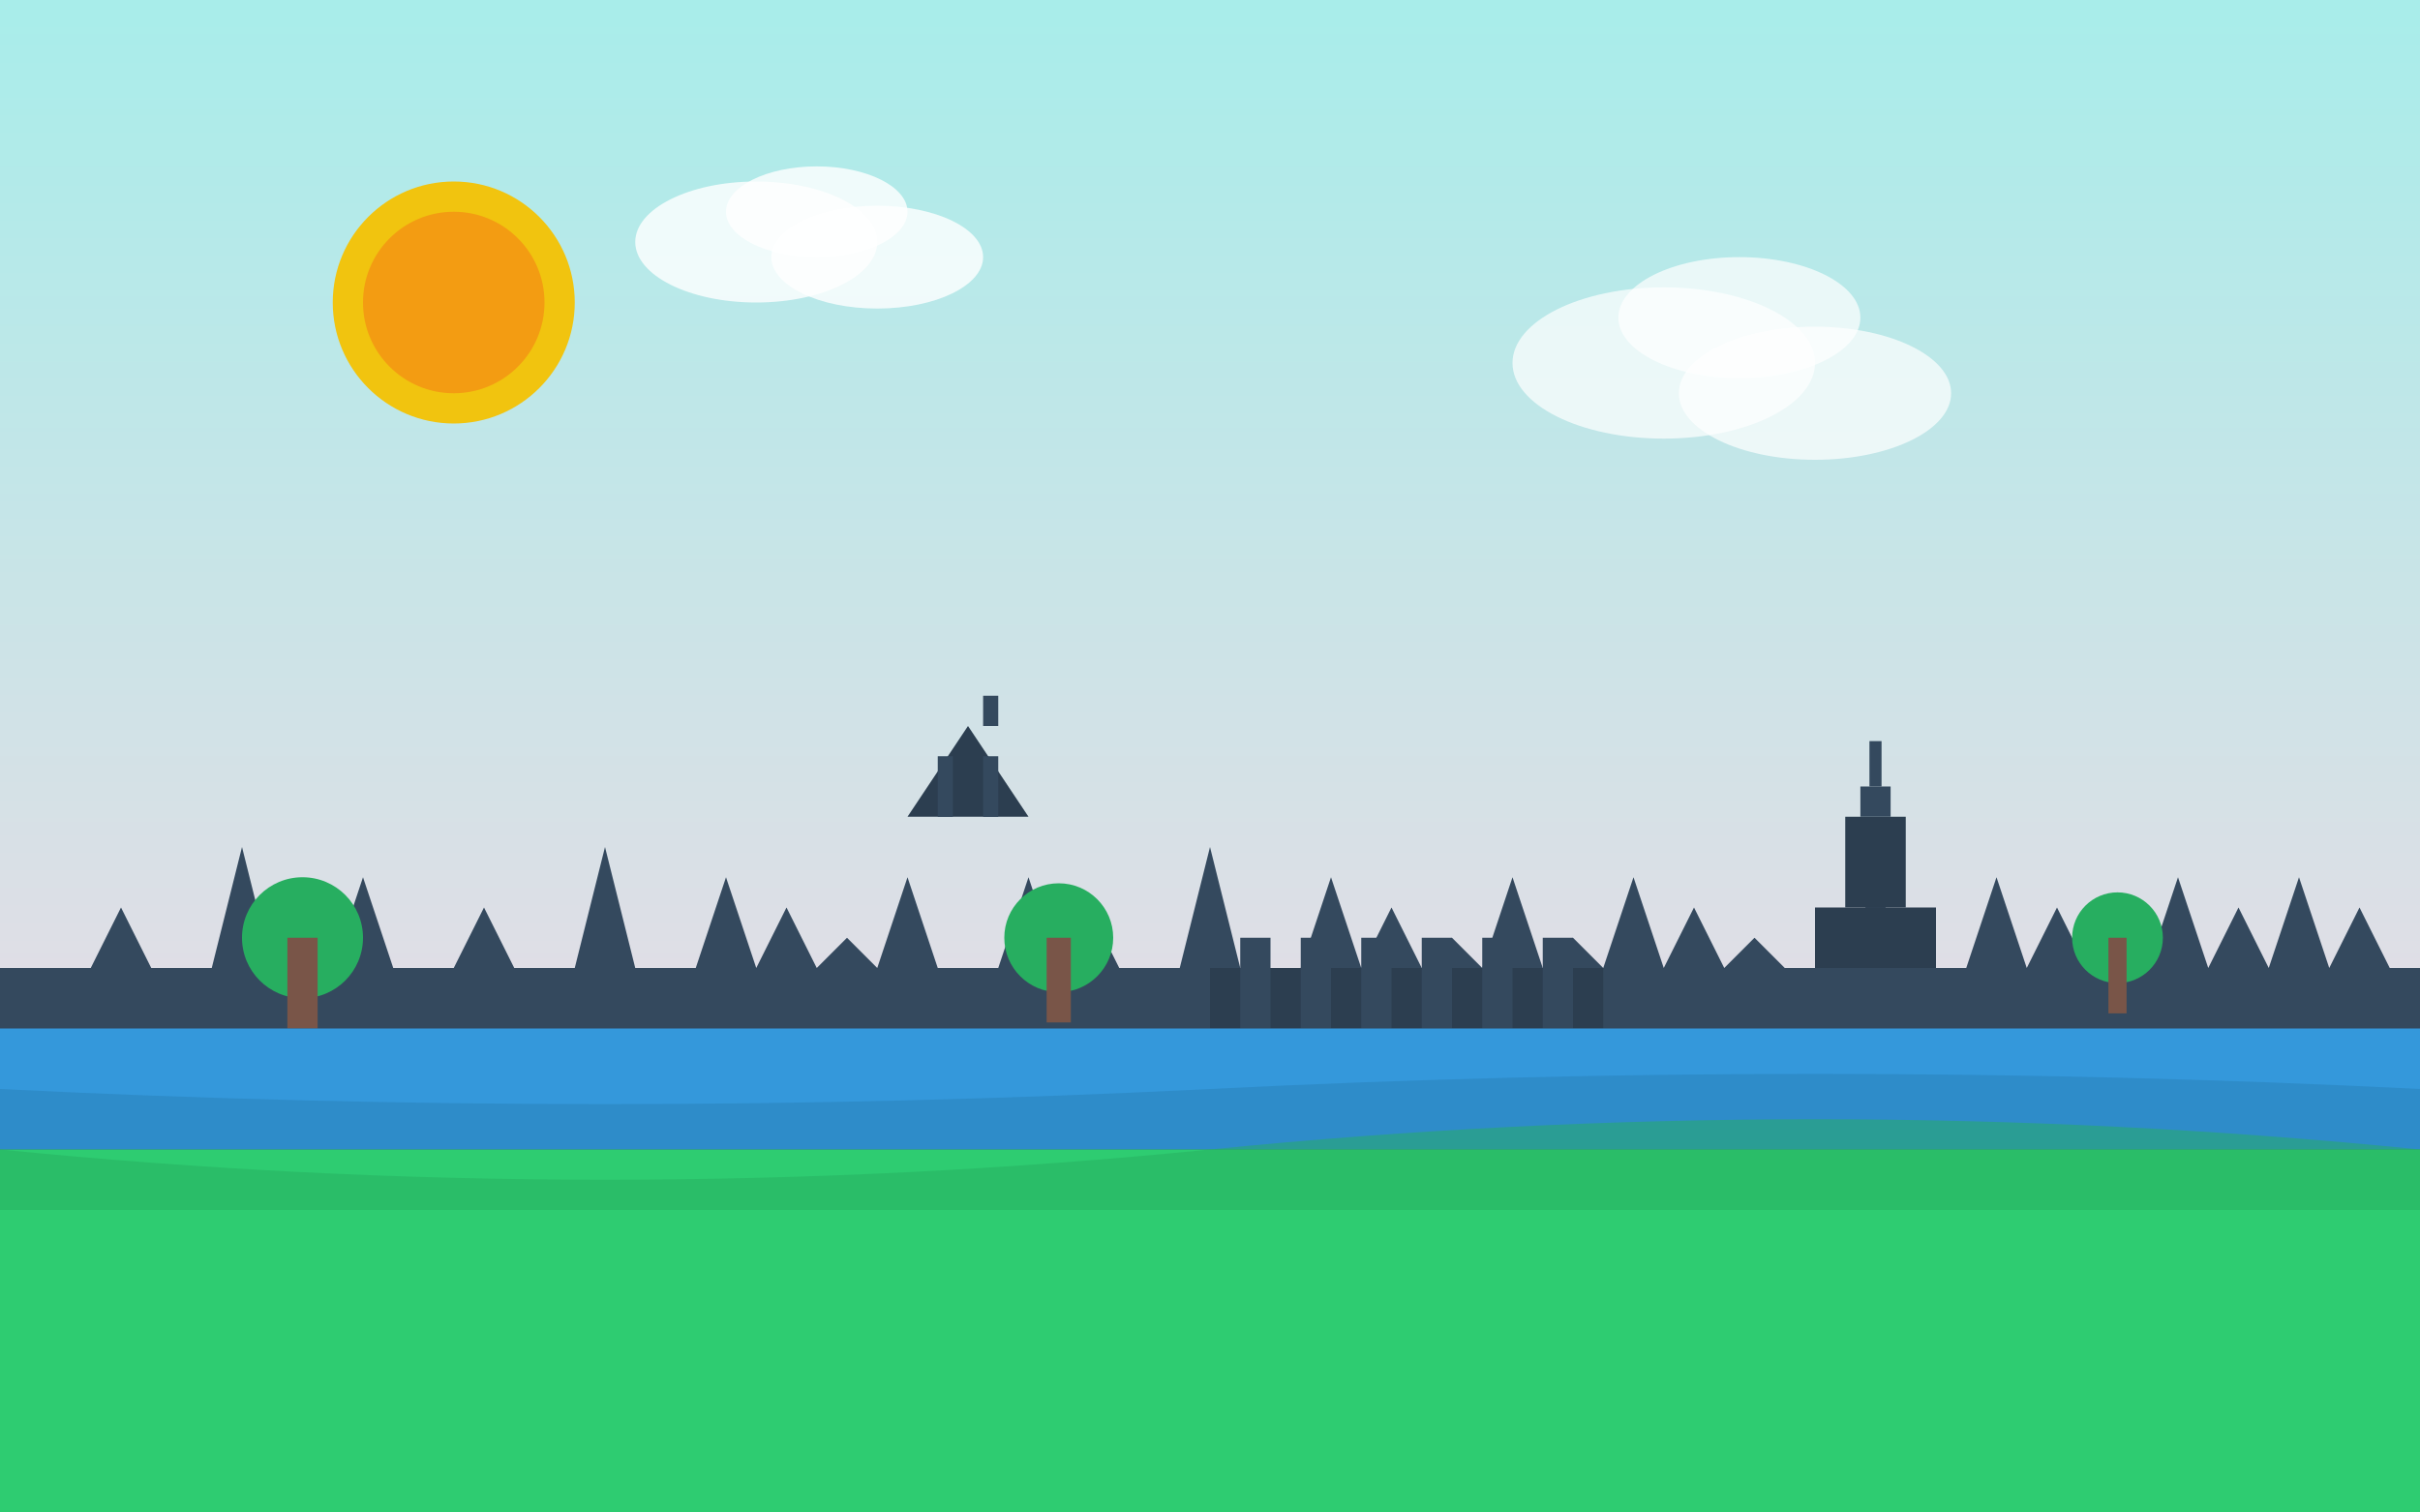 <svg xmlns="http://www.w3.org/2000/svg" viewBox="0 0 800 500" width="800" height="500">
  <rect x="0" y="0" width="800" height="500" fill="#333333" stroke="none"/>
  <defs>
    <linearGradient id="skyGradient" x1="0%" y1="0%" x2="0%" y2="100%">
      <stop offset="0%" stop-color="#a8edea" />
      <stop offset="100%" stop-color="#fed6e3" />
    </linearGradient>
  </defs>

  <!-- Background -->
  <rect width="800" height="500" fill="url(#skyGradient)" />

  <!-- Prague Skyline -->
  <path fill="#34495e" d="M0,320 L30,320 L40,300 L50,320 L70,320 L80,280 L90,320 L100,310 L110,320 L120,290 L130,320 L150,320 L160,300 L170,320 L190,320 L200,280 L210,320 L230,320 L240,290 L250,320 L260,300 L270,320 L280,310 L290,320 L300,290 L310,320 L330,320 L340,290 L350,320 L360,300 L370,320 L390,320 L400,280 L410,320 L430,320 L440,290 L450,320 L460,300 L470,320 L480,310 L490,320 L500,290 L510,320 L520,310 L530,320 L540,290 L550,320 L560,300 L570,320 L580,310 L590,320 L610,320 L620,290 L630,320 L650,320 L660,290 L670,320 L680,300 L690,320 L700,310 L710,320 L720,290 L730,320 L740,300 L750,320 L760,290 L770,320 L780,300 L790,320 L800,320 L800,500 L0,500 Z" />

  <!-- Prague Castle -->
  <path fill="#2c3e50" d="M300,270 L320,240 L340,270 L300,270 Z" />
  <rect x="310" y="250" width="5" height="20" fill="#34495e" />
  <rect x="325" y="250" width="5" height="20" fill="#34495e" />
  <rect x="325" y="230" width="5" height="10" fill="#34495e" />

  <!-- Charles Bridge -->
  <path fill="#2c3e50" d="M400,320 L530,320 L530,340 L400,340 Z" />
  <rect x="410" y="310" width="10" height="30" fill="#34495e" />
  <rect x="430" y="310" width="10" height="30" fill="#34495e" />
  <rect x="450" y="310" width="10" height="30" fill="#34495e" />
  <rect x="470" y="310" width="10" height="30" fill="#34495e" />
  <rect x="490" y="310" width="10" height="30" fill="#34495e" />
  <rect x="510" y="310" width="10" height="30" fill="#34495e" />

  <!-- Old Town Square -->
  <rect x="600" y="300" width="40" height="20" fill="#2c3e50" />
  <rect x="610" y="270" width="20" height="30" fill="#2c3e50" />
  <rect x="615" y="260" width="10" height="10" fill="#34495e" />
  <rect x="618" y="245" width="4" height="15" fill="#34495e" />

  <!-- Sun -->
  <circle cx="150" cy="100" r="40" fill="#f1c40f" />
  <circle cx="150" cy="100" r="30" fill="#f39c12" />

  <!-- Clouds -->
  <ellipse cx="250" cy="80" rx="40" ry="20" fill="white" opacity="0.8" />
  <ellipse cx="270" cy="70" rx="30" ry="15" fill="white" opacity="0.8" />
  <ellipse cx="290" cy="85" rx="35" ry="17" fill="white" opacity="0.8" />

  <ellipse cx="550" cy="120" rx="50" ry="25" fill="white" opacity="0.7" />
  <ellipse cx="575" cy="105" rx="40" ry="20" fill="white" opacity="0.7" />
  <ellipse cx="600" cy="130" rx="45" ry="22" fill="white" opacity="0.7" />

  <!-- Trees -->
  <circle cx="100" cy="310" r="20" fill="#27ae60" />
  <rect x="95" y="310" width="10" height="30" fill="#795548" />

  <circle cx="700" cy="310" r="15" fill="#27ae60" />
  <rect x="697" y="310" width="6" height="25" fill="#795548" />

  <circle cx="350" cy="310" r="18" fill="#27ae60" />
  <rect x="346" y="310" width="8" height="28" fill="#795548" />

  <!-- Vltava River -->
  <path fill="#3498db" d="M0,340 L800,340 L800,380 L0,380 Z" />
  <path fill="#2980b9" d="M0,360 Q200,370 400,360 Q600,350 800,360 L800,380 L0,380 Z" opacity="0.5" />

  <!-- Ground -->
  <rect x="0" y="380" width="800" height="120" fill="#2ecc71" />
  <path fill="#27ae60" d="M0,380 Q200,400 400,380 Q600,360 800,380 L800,400 L0,400 Z" opacity="0.5" />
</svg>
